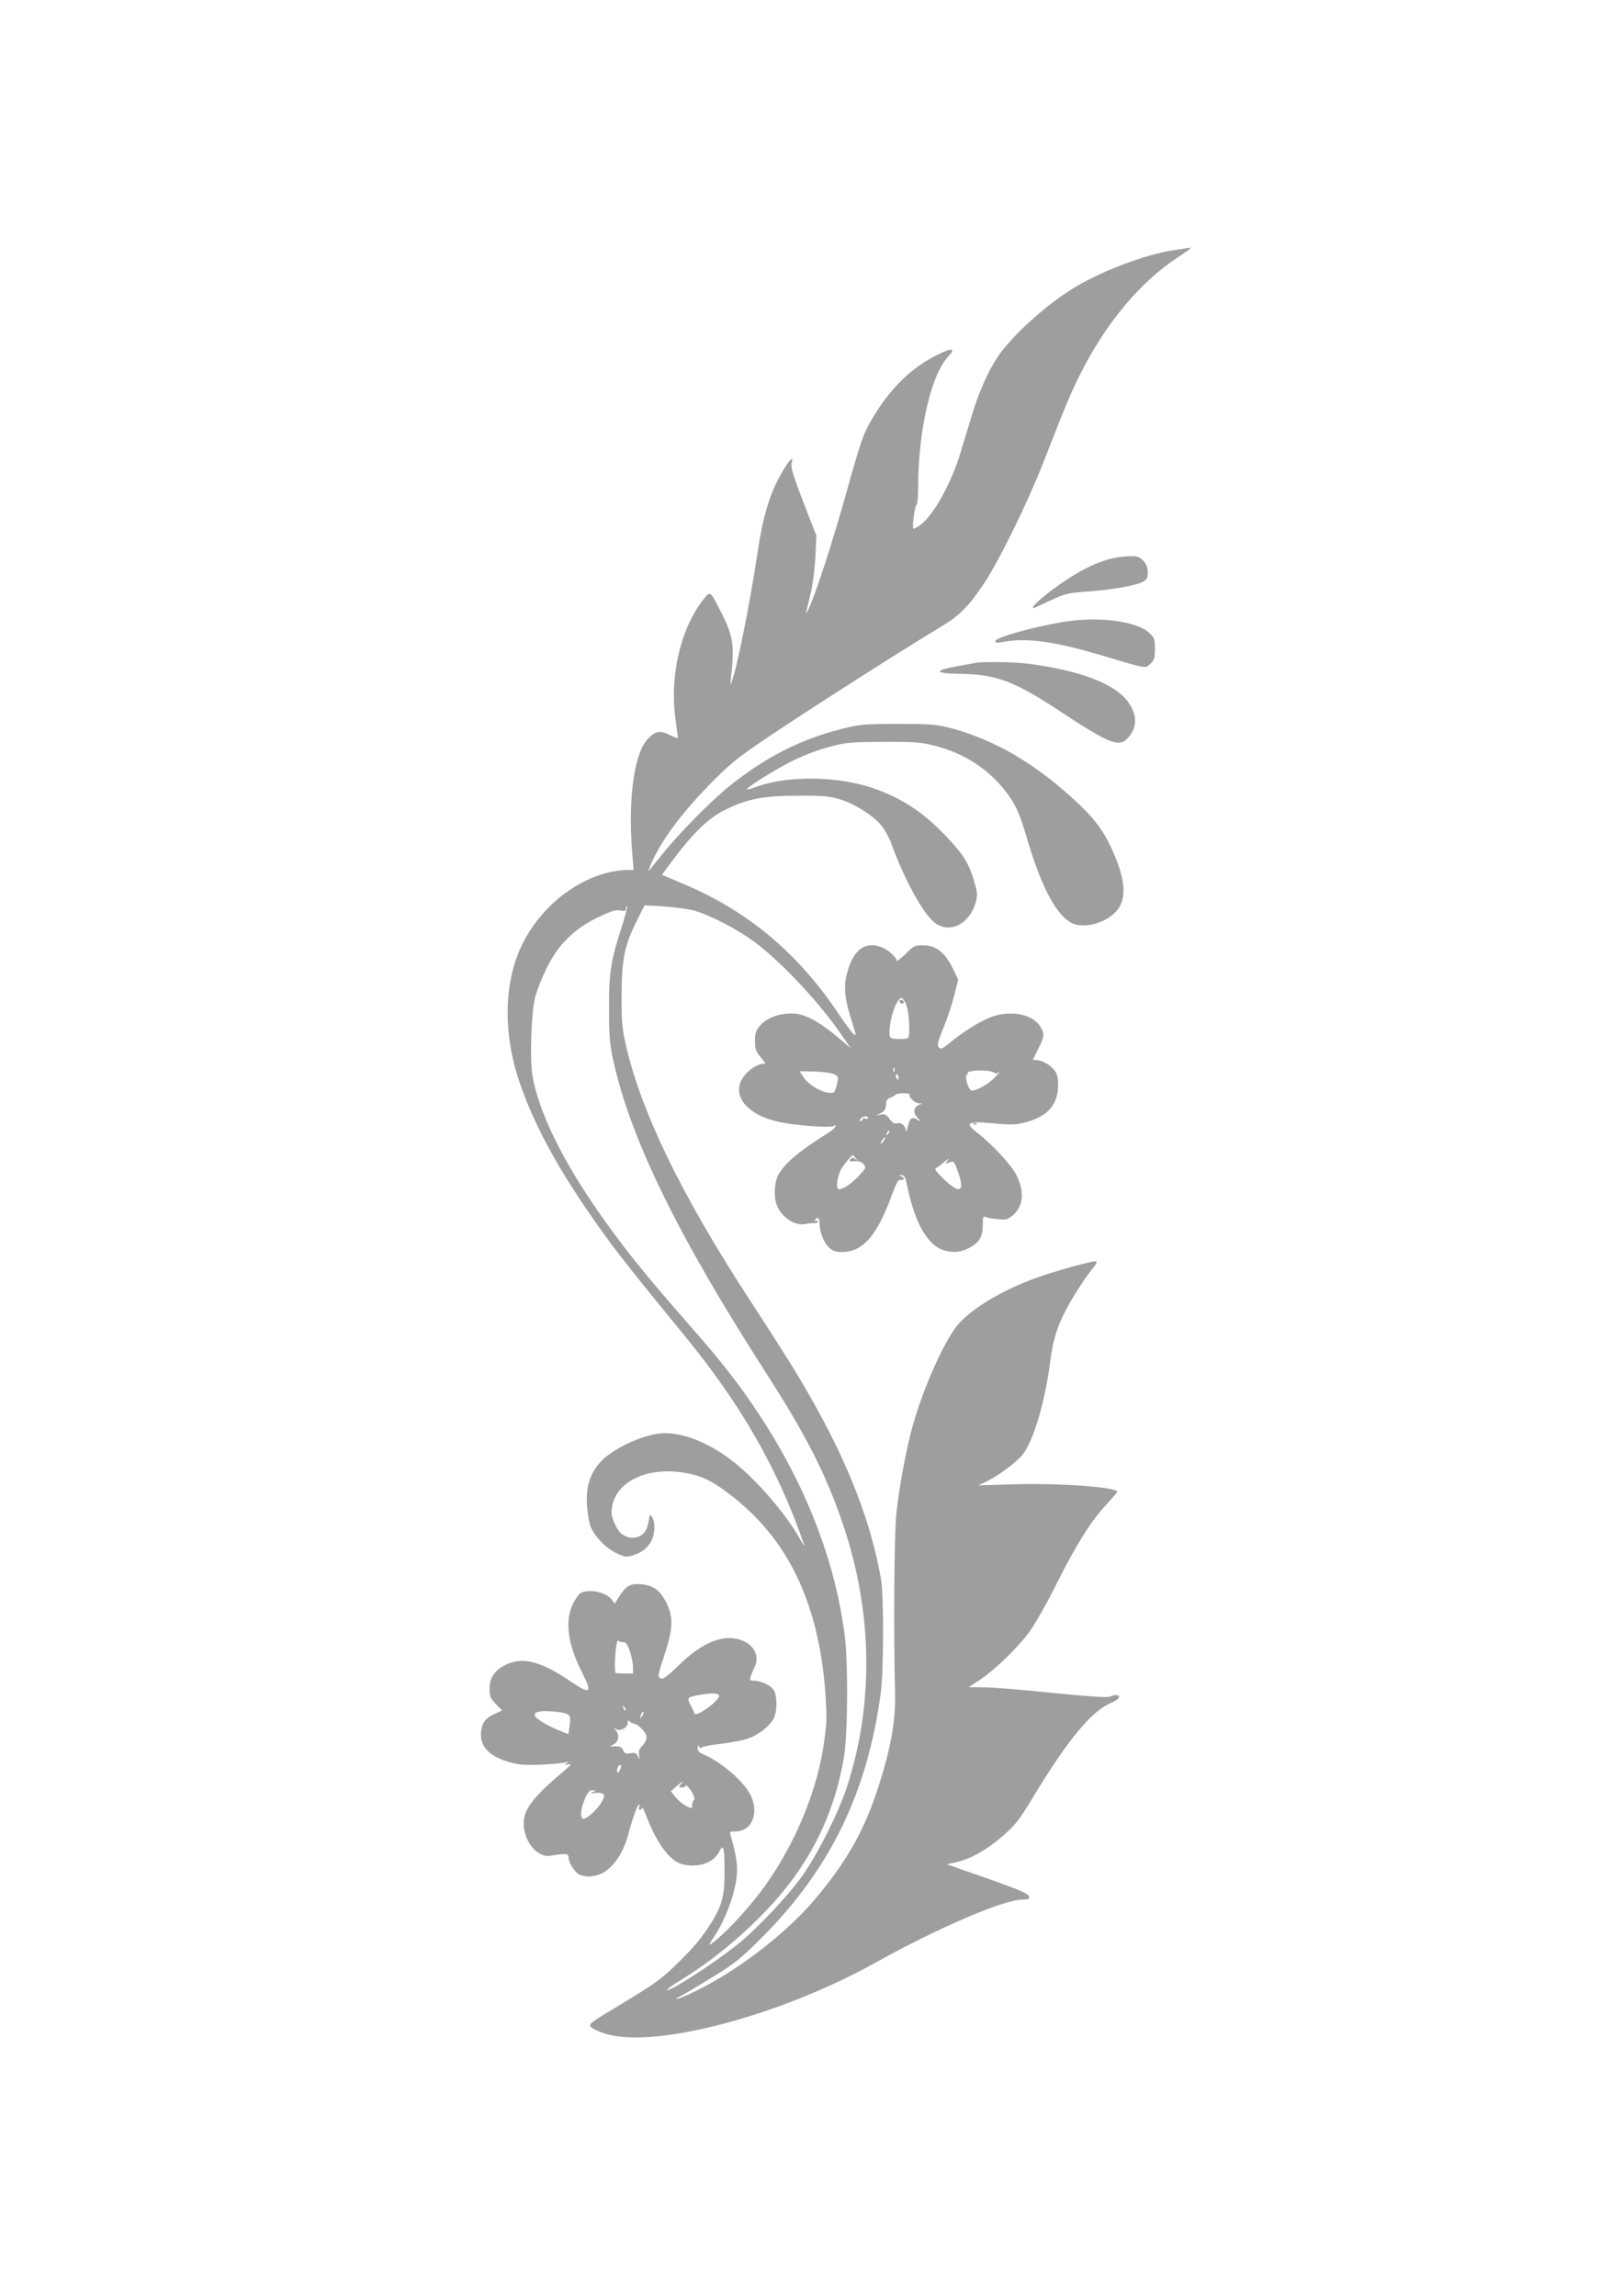 <?xml version="1.0" standalone="no"?>
<!DOCTYPE svg PUBLIC "-//W3C//DTD SVG 20010904//EN"
 "http://www.w3.org/TR/2001/REC-SVG-20010904/DTD/svg10.dtd">
<svg version="1.0" xmlns="http://www.w3.org/2000/svg"
 width="905pt" height="1280pt" viewBox="0 0 905 1280"
 preserveAspectRatio="xMidYMid meet">
<g transform="translate(0,1280) scale(0.1,-0.1)"
fill="#9e9e9e" stroke="none">
<path d="M6543 11405 c-165 -26 -414 -121 -568 -218 -150 -94 -332 -260 -408
-371 -57 -84 -110 -203 -151 -341 -20 -66 -48 -158 -62 -205 -52 -168 -147
-339 -221 -396 -19 -14 -37 -24 -40 -21 -8 9 8 126 18 133 5 3 9 51 9 108 0
304 73 620 167 718 46 48 22 51 -62 9 -145 -73 -260 -185 -359 -351 -54 -92
-60 -108 -155 -446 -72 -256 -162 -533 -200 -614 -12 -25 -19 -36 -16 -25 2
11 14 58 25 105 12 49 23 136 27 205 l5 120 -55 140 c-74 191 -90 241 -82 265
11 34 -9 22 -36 -23 -84 -133 -123 -260 -159 -504 -35 -232 -100 -564 -130
-663 -16 -52 -19 -57 -16 -25 23 198 16 246 -53 382 -63 124 -60 122 -104 64
-123 -161 -183 -420 -151 -656 7 -55 14 -103 14 -108 0 -4 -18 2 -40 13 -56
29 -84 26 -124 -15 -78 -77 -114 -326 -92 -622 l9 -113 -29 0 c-226 -3 -471
-173 -589 -409 -105 -209 -112 -492 -21 -766 83 -246 219 -497 445 -815 88
-125 195 -261 481 -610 314 -383 522 -748 665 -1165 4 -11 -10 9 -30 45 -77
134 -232 314 -358 415 -129 104 -274 165 -389 165 -106 0 -287 -81 -360 -161
-58 -64 -81 -136 -75 -239 3 -47 12 -102 21 -123 24 -56 87 -120 145 -147 45
-21 55 -22 90 -11 83 24 127 89 119 175 -3 36 -28 66 -28 34 0 -7 -5 -30 -11
-51 -17 -61 -93 -80 -146 -36 -22 19 -53 85 -53 115 0 159 180 260 401 224 96
-15 156 -43 254 -118 326 -246 499 -603 537 -1106 9 -129 9 -169 -6 -273 -36
-269 -159 -567 -331 -808 -74 -103 -190 -232 -266 -296 -52 -43 -54 -41 -18
12 39 55 91 173 109 246 30 115 27 170 -16 320 -6 21 -3 23 28 23 98 0 137
119 72 222 -48 76 -163 170 -253 208 -21 8 -31 19 -31 34 0 17 2 18 10 6 5 -8
10 -10 10 -5 0 6 45 16 103 22 56 7 126 20 154 29 59 19 126 71 148 115 20 38
19 128 -1 158 -19 26 -71 51 -109 51 -23 0 -25 3 -19 23 3 12 13 34 20 49 32
61 2 126 -70 153 -99 38 -218 -9 -351 -139 -67 -65 -88 -80 -102 -73 -17 8
-16 15 20 124 50 150 53 215 14 295 -35 72 -74 100 -144 106 -60 5 -84 -10
-125 -76 l-20 -33 -15 21 c-30 43 -127 64 -174 39 -12 -6 -31 -34 -45 -62 -45
-97 -28 -222 50 -378 60 -118 51 -128 -56 -57 -171 116 -269 142 -363 99 -64
-29 -95 -72 -95 -134 0 -45 4 -55 35 -87 l35 -36 -38 -17 c-54 -24 -74 -49
-79 -100 -10 -82 43 -139 161 -172 46 -14 85 -16 175 -13 64 3 125 9 136 13
17 6 17 5 5 -5 -12 -10 -11 -11 10 -6 20 4 15 -3 -25 -37 -171 -144 -225 -214
-225 -292 0 -102 76 -193 150 -181 82 14 100 13 100 -7 0 -23 16 -55 43 -85
30 -32 109 -31 159 3 61 41 107 115 133 214 25 93 50 161 59 161 3 0 3 -7 0
-15 -4 -8 -1 -15 5 -15 6 0 11 6 11 13 1 6 11 -15 24 -48 63 -162 136 -257
211 -271 89 -16 164 12 196 74 23 45 29 25 29 -111 1 -129 -12 -183 -65 -272
-56 -92 -105 -152 -207 -250 -78 -77 -124 -109 -291 -210 -195 -117 -198 -119
-179 -138 11 -10 50 -28 88 -38 280 -78 972 107 1497 400 350 194 714 351 820
351 31 0 38 3 35 17 -3 18 -76 47 -366 147 l-92 33 52 11 c83 20 169 68 258
145 72 63 93 90 164 207 196 326 333 492 441 536 65 27 58 60 -8 35 -16 -6
-120 1 -318 21 -162 17 -333 31 -381 31 l-87 1 62 40 c80 53 202 170 271 260
31 40 98 158 155 271 113 226 195 356 282 449 32 35 59 66 59 69 0 26 -321 50
-580 42 l-195 -6 50 24 c68 33 167 108 200 151 58 76 122 291 150 507 16 126
35 190 85 289 34 68 115 194 158 245 13 16 20 31 14 33 -17 5 -236 -56 -342
-95 -178 -66 -333 -157 -417 -245 -76 -78 -200 -350 -264 -578 -35 -126 -72
-322 -90 -480 -13 -108 -17 -673 -8 -1005 4 -171 -28 -338 -111 -580 -72 -209
-169 -375 -331 -568 -174 -208 -471 -431 -721 -541 -62 -28 -79 -27 -25 0 17
9 95 55 172 103 122 74 157 103 270 216 383 382 591 810 666 1365 17 130 18
543 1 640 -55 307 -170 611 -367 965 -83 150 -166 283 -372 600 -375 575 -602
1045 -685 1417 -19 87 -23 129 -22 273 1 199 17 277 86 414 l42 84 105 -6 c59
-4 133 -14 166 -22 90 -24 249 -106 347 -180 151 -114 352 -329 479 -512 l52
-76 -78 66 c-105 87 -182 127 -250 127 -72 0 -139 -25 -175 -66 -25 -29 -30
-43 -30 -87 0 -43 5 -59 30 -89 l29 -36 -28 -5 c-15 -3 -42 -18 -60 -33 -119
-100 -55 -231 139 -283 91 -25 327 -43 334 -26 3 5 5 4 5 -2 1 -7 -18 -25 -41
-39 -161 -100 -245 -171 -279 -236 -21 -41 -25 -120 -8 -165 25 -68 101 -119
158 -107 20 4 44 6 54 5 9 -1 17 3 17 9 0 6 -5 8 -12 4 -7 -4 -8 -3 -4 4 13
21 26 13 26 -15 0 -49 21 -106 50 -135 23 -23 37 -28 75 -28 117 0 196 91 279
320 25 68 35 85 49 82 9 -2 17 1 17 7 0 5 -8 12 -17 14 -15 4 -14 5 2 6 18 1
23 -9 34 -61 35 -169 87 -281 156 -333 50 -39 125 -45 182 -16 62 31 83 64 83
128 0 49 2 54 18 48 9 -4 40 -10 67 -12 44 -5 55 -2 82 21 59 50 67 130 22
223 -26 54 -134 171 -215 234 -79 61 -64 70 88 56 102 -9 125 -8 180 7 122 33
178 99 178 208 0 41 -5 62 -21 82 -24 30 -69 56 -99 56 -11 0 -20 1 -20 3 0 1
14 29 30 61 35 70 36 81 10 124 -42 69 -166 92 -274 52 -61 -23 -158 -84 -229
-143 -41 -34 -50 -38 -62 -26 -11 12 -6 30 27 112 22 54 49 136 60 182 l21 84
-32 66 c-43 87 -93 125 -164 125 -46 0 -53 -3 -98 -49 -27 -26 -49 -43 -49
-36 0 17 -50 62 -83 74 -97 37 -164 -17 -197 -158 -16 -68 -8 -136 29 -252 26
-81 27 -89 10 -73 -11 10 -45 56 -77 103 -228 344 -507 579 -868 732 l-123 52
30 41 c132 181 224 273 320 320 128 63 210 79 404 80 150 1 178 -2 241 -21 83
-26 179 -87 228 -144 18 -22 44 -68 56 -102 72 -199 178 -392 242 -441 84 -64
196 -7 229 115 11 42 10 54 -14 132 -30 96 -63 144 -171 255 -116 119 -236
196 -391 249 -200 68 -480 70 -652 5 -29 -11 -51 -16 -48 -11 13 20 180 122
268 164 53 26 140 58 194 72 89 24 115 26 298 27 176 1 211 -2 289 -22 176
-44 325 -148 421 -292 35 -53 54 -99 85 -202 80 -276 161 -436 247 -489 64
-40 190 -11 255 58 58 62 57 160 -3 305 -52 127 -102 199 -204 296 -228 216
-458 353 -703 420 -90 24 -112 26 -302 26 -189 0 -213 -2 -310 -26 -235 -59
-426 -156 -630 -318 -100 -80 -289 -271 -379 -385 -36 -44 -68 -84 -73 -90 -5
-5 3 17 17 49 58 130 178 289 353 464 103 102 140 130 390 296 267 176 693
447 874 555 99 59 153 114 240 246 79 119 240 447 323 660 135 345 159 402
213 508 140 277 331 505 535 639 73 49 86 59 70 57 -5 -1 -45 -7 -90 -14z
m-3076 -3772 c-61 -188 -72 -257 -71 -458 0 -148 4 -198 23 -284 96 -439 360
-979 853 -1746 225 -350 333 -562 428 -842 166 -486 174 -1000 23 -1464 -47
-145 -164 -377 -250 -498 -80 -112 -255 -297 -361 -382 -130 -104 -392 -273
-392 -252 0 4 33 28 73 52 167 102 327 232 473 383 241 250 384 529 440 863
21 122 24 517 5 670 -70 563 -342 1133 -785 1643 -272 312 -337 390 -438 520
-296 383 -475 717 -519 965 -16 93 -6 362 16 442 9 33 36 102 61 153 64 133
153 222 285 286 76 37 102 45 127 40 26 -5 32 -3 32 11 0 10 3 16 6 13 3 -4
-10 -55 -29 -115z m1593 -459 c5 -21 10 -67 10 -101 0 -60 -1 -62 -27 -65 -16
-2 -40 -1 -55 1 -25 3 -28 7 -28 40 0 49 22 133 44 166 16 24 20 26 33 13 8
-9 19 -33 23 -54z m-73 -346 c-3 -8 -6 -5 -6 6 -1 11 2 17 5 13 3 -3 4 -12 1
-19z m557 -9 c6 -5 16 -4 25 3 9 7 0 -5 -19 -26 -34 -37 -99 -75 -130 -76 -21
0 -44 81 -27 92 7 4 8 8 2 9 -5 1 6 4 25 8 43 7 112 2 124 -10z m-893 -8 c26
-13 26 -14 15 -60 -12 -45 -13 -46 -47 -43 -45 4 -116 49 -140 89 l-20 31 83
-2 c46 -1 95 -8 109 -15z m359 -16 c0 -8 -2 -15 -4 -15 -2 0 -6 7 -10 15 -3 8
-1 15 4 15 6 0 10 -7 10 -15z m63 -98 c-8 -13 28 -47 51 -48 20 0 20 -1 2 -8
-31 -12 -37 -43 -12 -70 l21 -24 -24 13 c-28 15 -38 6 -50 -45 -5 -22 -9 -30
-10 -19 -1 28 -26 48 -50 41 -13 -3 -26 5 -41 25 -18 24 -27 29 -48 24 l-27
-6 28 15 c20 12 27 23 27 46 0 22 6 32 24 39 13 5 26 12 29 17 3 4 23 8 45 8
22 0 38 -4 35 -8z m-233 -130 c0 -5 -7 -7 -15 -3 -8 3 -15 1 -15 -4 0 -6 -5
-10 -11 -10 -8 0 -8 4 0 13 12 16 41 18 41 4z m111 -90 c-10 -9 -11 -8 -5 6 3
10 9 15 12 12 3 -3 0 -11 -7 -18z m-23 -37 c-7 -10 -14 -17 -17 -15 -4 4 18
35 25 35 2 0 -1 -9 -8 -20z m-157 -97 c12 -16 12 -17 -2 -5 -13 10 -18 10 -27
-1 -9 -11 -5 -13 22 -11 23 2 39 -3 51 -16 16 -18 15 -21 -26 -65 -43 -46 -86
-75 -112 -75 -17 0 -9 69 12 110 11 21 60 80 67 80 1 0 8 -8 15 -17z m509 -18
c-11 -14 -10 -14 13 -6 25 10 27 8 46 -45 45 -118 16 -136 -76 -48 -38 36 -54
57 -45 61 7 3 25 16 40 29 31 27 40 31 22 9z m-1805 -2680 c15 0 24 -12 37
-50 9 -27 17 -67 18 -87 l0 -38 -45 0 c-25 0 -48 1 -52 3 -7 2 -5 106 4 155 3
19 8 30 12 25 3 -5 15 -9 26 -8z m535 -299 c0 -29 -130 -122 -137 -99 -2 6
-12 27 -22 47 -21 40 -19 44 41 55 70 14 118 13 118 -3z m-522 -81 c-3 -3 -9
2 -12 12 -6 14 -5 15 5 6 7 -7 10 -15 7 -18z m-364 -11 c55 -8 61 -17 52 -78
l-7 -44 -52 21 c-58 23 -122 61 -132 77 -18 29 35 38 139 24z m457 -21 c-12
-20 -14 -14 -5 12 4 9 9 14 11 11 3 -2 0 -13 -6 -23z m-43 -43 c8 0 27 -14 43
-31 33 -35 32 -58 -3 -96 -15 -16 -19 -30 -14 -50 5 -27 5 -27 -6 -5 -10 19
-17 23 -42 18 -26 -5 -33 -2 -41 16 -8 18 -18 23 -45 22 -32 -2 -33 -1 -12 9
31 14 39 52 16 80 -14 15 -14 18 -3 9 23 -18 69 4 69 32 0 15 3 17 12 8 7 -7
18 -12 26 -12z m-80 -256 c-7 -15 -14 -21 -16 -15 -5 16 5 41 17 41 7 0 6 -10
-1 -26z m339 -81 c-14 -17 -14 -18 8 -18 13 0 20 4 17 10 -3 6 1 5 9 -2 24
-20 50 -71 39 -78 -5 -3 -10 -15 -10 -26 0 -10 -2 -19 -5 -19 -18 0 -67 34
-89 62 l-25 32 32 28 c37 31 47 36 24 11z m-492 -44 c-16 -8 -14 -9 10 -5 17
3 37 1 45 -4 13 -8 12 -15 -5 -46 -20 -38 -81 -94 -102 -94 -20 0 -16 55 8
111 16 37 27 49 43 48 21 0 21 -1 1 -10z"/>
<path d="M5016 7221 c-3 -5 1 -11 9 -15 8 -3 15 -1 15 4 0 13 -18 22 -24 11z"/>
<path d="M6190 9684 c-74 -20 -145 -53 -230 -108 -116 -75 -223 -166 -196
-166 2 0 43 19 92 42 82 38 99 42 204 50 135 9 272 33 312 54 23 12 28 21 28
53 0 27 -7 46 -25 65 -20 22 -32 26 -77 25 -29 0 -78 -7 -108 -15z"/>
<path d="M5950 9336 c-162 -24 -400 -89 -400 -110 0 -10 10 -11 43 -5 130 25
286 4 557 -77 252 -75 236 -72 265 -44 21 20 25 32 25 83 0 53 -3 62 -31 88
-68 64 -269 92 -459 65z"/>
<path d="M5435 9104 c-11 -3 -59 -12 -107 -20 -127 -24 -114 -39 35 -41 194
-3 297 -42 558 -215 272 -179 322 -198 373 -137 47 56 47 122 -1 192 -72 104
-270 180 -563 217 -81 10 -254 12 -295 4z"/>
<path d="M5428 6533 c7 -3 16 -2 19 1 4 3 -2 6 -13 5 -11 0 -14 -3 -6 -6z"/>
</g>
</svg>
